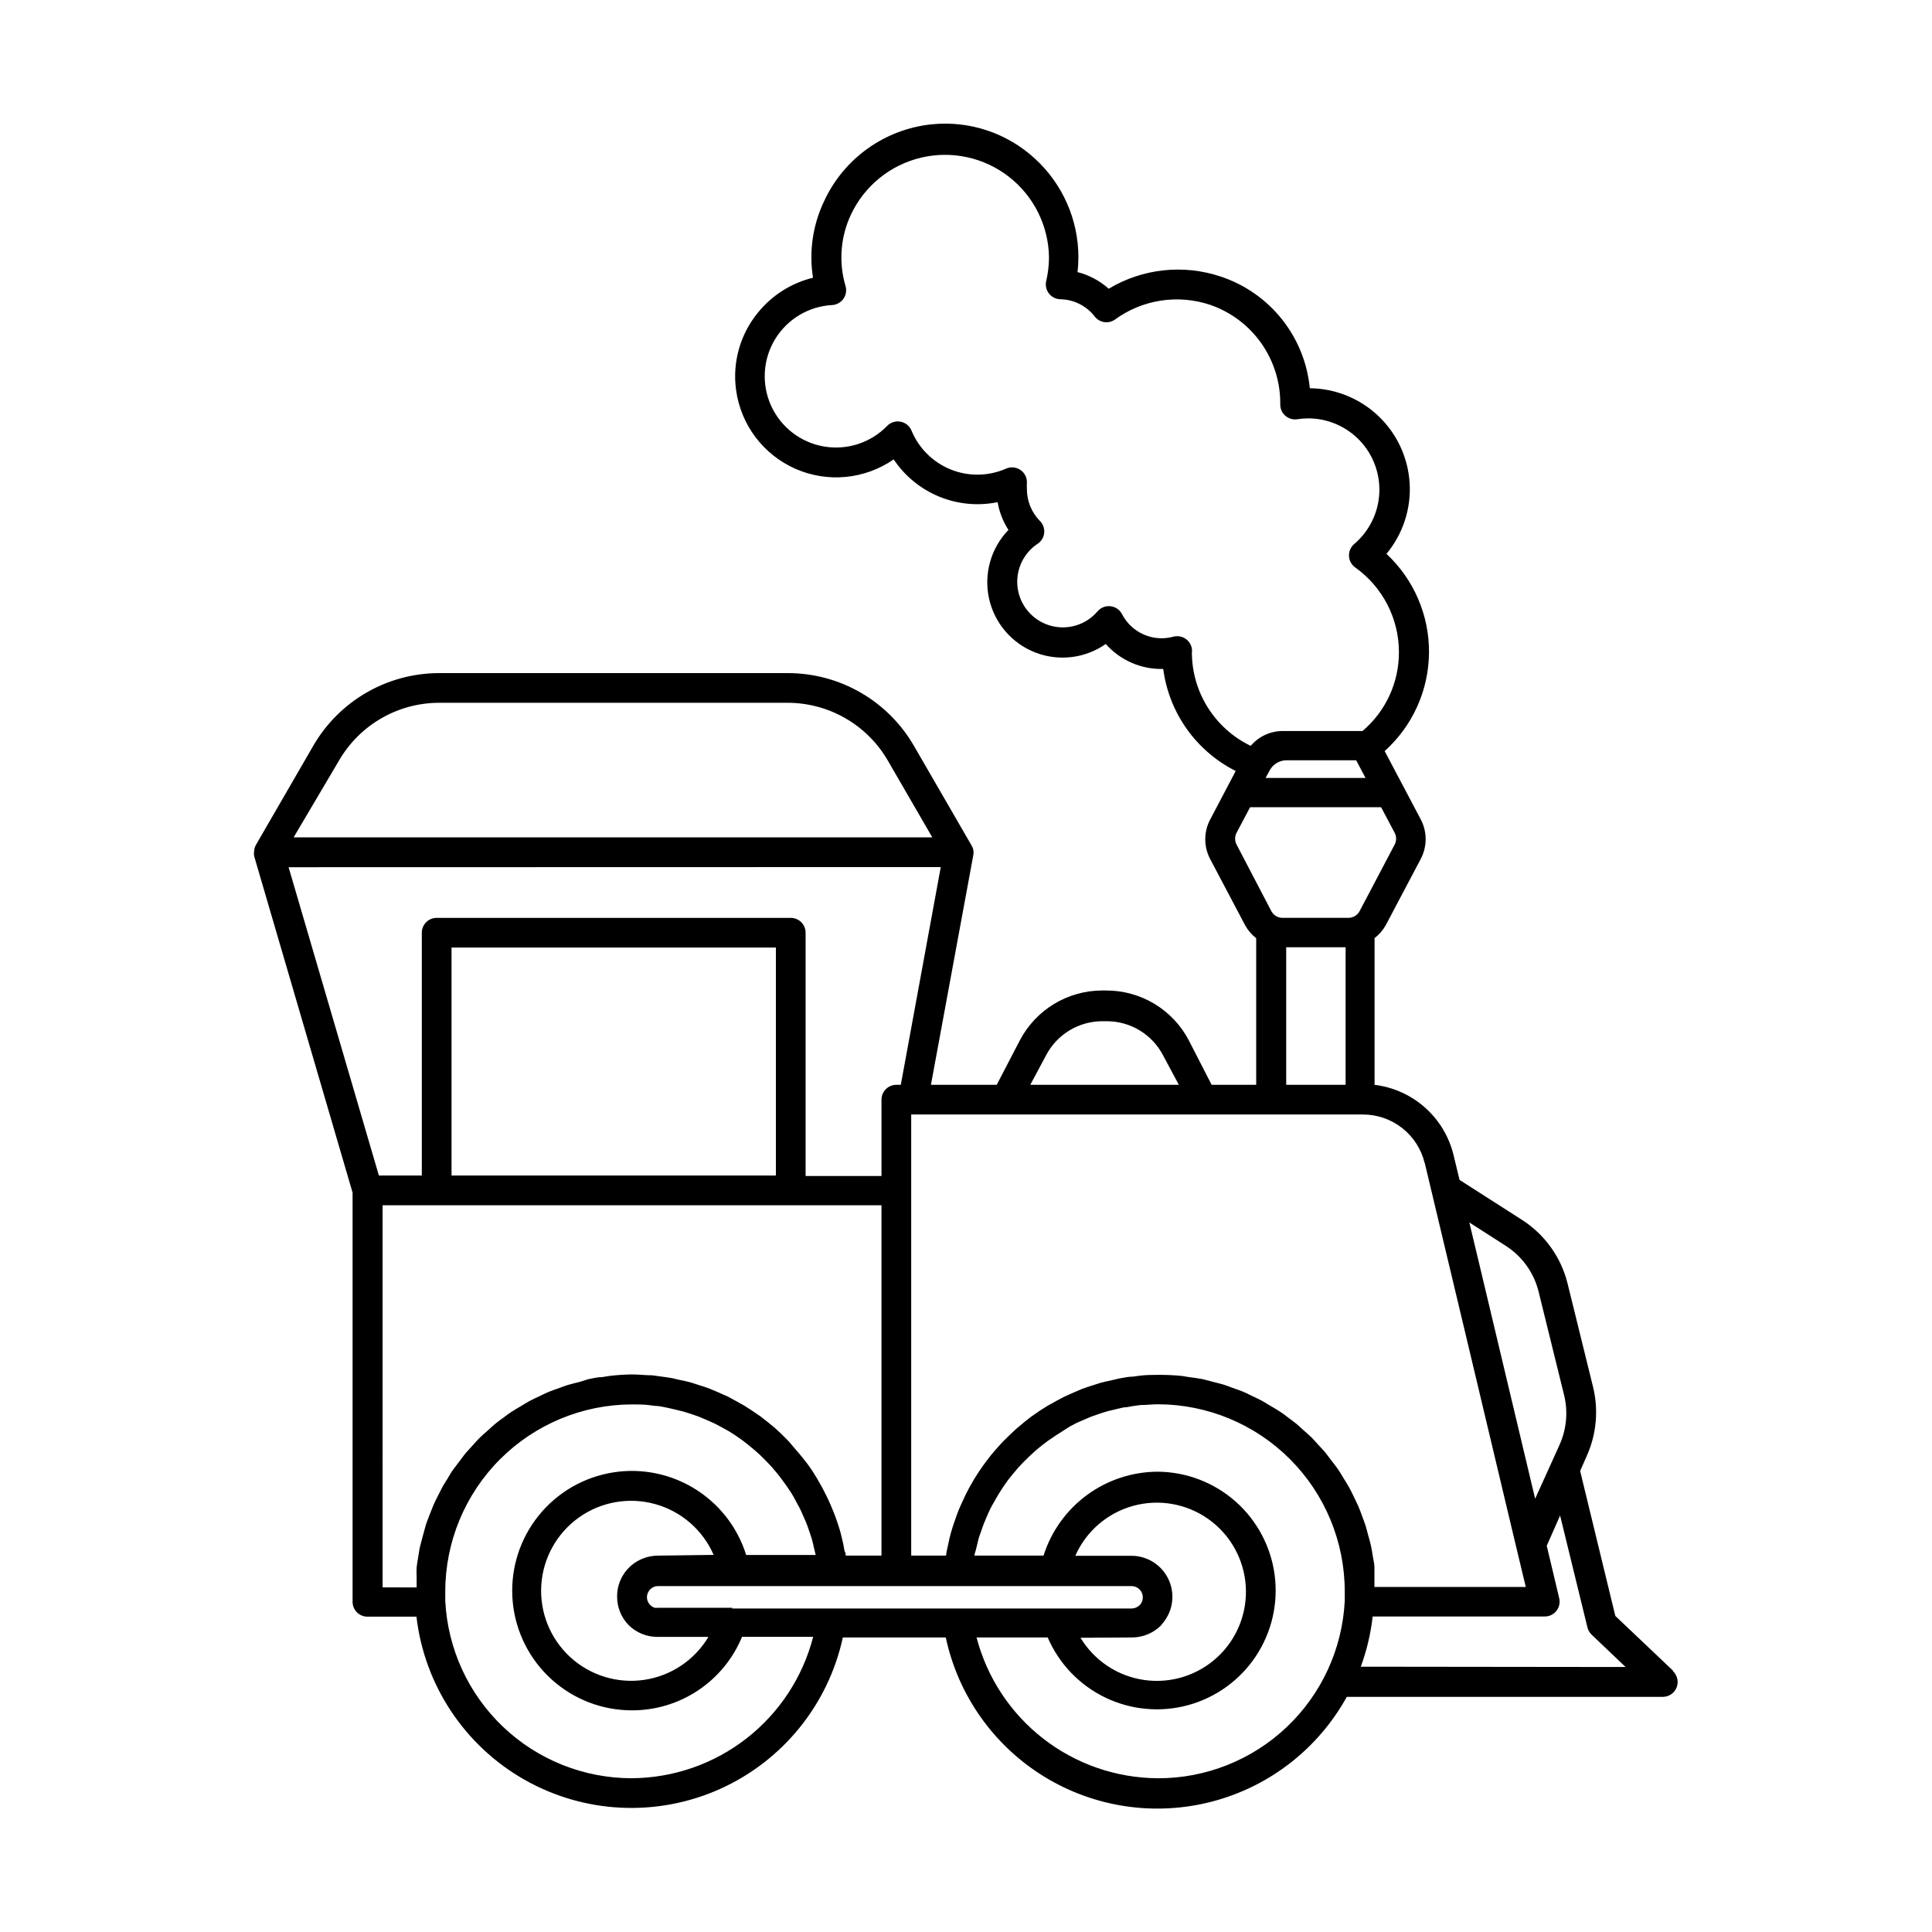 <?xml version="1.0" encoding="UTF-8"?>
<!-- The Best Svg Icon site in the world: iconSvg.co, Visit us! https://iconsvg.co -->
<svg fill="#000000" width="800px" height="800px" version="1.1" viewBox="144 144 512 512" xmlns="http://www.w3.org/2000/svg">
 <path d="m587.43 586.8-15.352-14.562-9.324-38.414 1.73-3.938c2.598-5.754 3.191-12.211 1.691-18.34l-6.731-27.316c-1.707-7.004-6.051-13.082-12.121-16.965l-16.531-10.586-1.574-6.535c-1.176-4.875-3.809-9.273-7.551-12.605-3.742-3.336-8.414-5.445-13.391-6.051v-38.891c1.227-0.934 2.246-2.113 2.992-3.461l9.25-17.516c1.727-3.277 1.727-7.195 0-10.473l-9.566-18.105c7.398-6.644 11.66-16.09 11.75-26.031 0.09-9.941-4.004-19.461-11.277-26.238 4.344-5.215 6.543-11.887 6.152-18.66-0.391-6.777-3.344-13.152-8.254-17.836-4.914-4.68-11.422-7.324-18.207-7.391-0.645-6.691-3.219-13.051-7.41-18.305-4.195-5.258-9.824-9.18-16.207-11.293-9.887-3.312-20.73-2.133-29.676 3.227-2.359-2.113-5.195-3.625-8.266-4.406 0.156-1.309 0.234-2.621 0.234-3.938-0.004-9.965-4.203-19.465-11.57-26.176-7.383-6.773-17.309-10.07-27.277-9.051-12.5 1.277-23.387 9.078-28.613 20.508-2.961 6.273-3.965 13.297-2.875 20.152-5.731 1.391-10.848 4.625-14.562 9.207-4.727 5.734-6.84 13.188-5.824 20.547 1.258 9.223 7.215 17.129 15.734 20.879 8.52 3.75 18.375 2.805 26.027-2.496 2.945 4.41 7.141 7.844 12.047 9.863s10.305 2.531 15.504 1.473c0.449 2.621 1.426 5.125 2.871 7.359-4.644 4.797-6.578 11.602-5.16 18.125 1.422 6.523 6.012 11.906 12.23 14.34 6.219 2.43 13.242 1.594 18.711-2.238 3.856 4.344 9.43 6.766 15.234 6.613 1.527 11.641 8.719 21.766 19.207 27.043l-6.769 12.871v-0.004c-1.73 3.277-1.73 7.195 0 10.473l9.25 17.516c0.734 1.344 1.738 2.523 2.949 3.461v38.852h-11.809l-6.059-11.809c-2.09-3.984-5.231-7.316-9.082-9.641-3.852-2.324-8.266-3.551-12.762-3.547h-1.184c-4.477 0.016-8.867 1.254-12.691 3.574-3.828 2.324-6.953 5.648-9.035 9.613l-6.141 11.809h-17.434l11.219-60.812h-0.004c0.102-0.508 0.102-1.027 0-1.535-0.086-0.344-0.219-0.676-0.391-0.984l-15.23-26.332h-0.004c-3.375-5.914-8.258-10.824-14.148-14.242-5.887-3.414-12.578-5.207-19.387-5.203h-92.418c-13.727 0.023-26.406 7.336-33.297 19.211l-15.23 26.332h-0.004c-0.207 0.367-0.352 0.766-0.43 1.18v0.277-0.004c-0.113 0.535-0.113 1.082 0 1.613l26.055 89.07v108.44c0 1.043 0.414 2.043 1.152 2.781s1.738 1.152 2.785 1.152h12.988c2.117 18.129 12.734 34.164 28.598 43.191 15.863 9.023 35.074 9.961 51.738 2.523 16.664-7.441 28.793-22.367 32.664-40.203h27.277c3.277 15.328 12.688 28.645 26.035 36.855 13.352 8.211 29.48 10.598 44.637 6.609 15.156-3.984 28.02-14.004 35.602-27.719h83.719c1.621 0.008 3.082-0.973 3.684-2.481 0.598-1.504 0.215-3.223-0.969-4.332zm-54.039-118.83 9.645 6.18h-0.004c4.383 2.805 7.512 7.188 8.738 12.242l6.731 27.316c1.086 4.418 0.656 9.074-1.219 13.223l-6.453 14.25-13.582-57.074zm-11.809-15.742 10.902 45.738 13.383 56.246 2.481 10.352-40.109-0.004v-2.441-2.754c0-0.906-0.277-1.969-0.434-2.953-0.156-0.984-0.277-1.812-0.473-2.715-0.195-0.906-0.473-1.891-0.746-2.832-0.277-0.945-0.434-1.77-0.707-2.598-0.277-0.828-0.668-1.812-0.984-2.715-0.316-0.906-0.629-1.691-0.984-2.519-0.355-0.828-0.828-1.691-1.219-2.559-0.395-0.867-0.789-1.613-1.219-2.402-0.434-0.789-0.984-1.613-1.457-2.402s-0.906-1.535-1.418-2.281c-0.512-0.746-1.102-1.496-1.691-2.242-0.59-0.746-1.062-1.418-1.613-2.125-0.551-0.707-1.258-1.379-1.891-2.086-0.629-0.707-1.18-1.34-1.812-1.969-0.629-0.629-1.379-1.258-2.086-1.891-0.707-0.629-1.301-1.219-1.969-1.77-0.668-0.551-1.535-1.141-2.281-1.73s-1.379-1.062-2.125-1.535c-0.746-0.473-1.652-1.023-2.481-1.496-0.828-0.473-1.457-0.906-2.242-1.34-0.789-0.434-1.77-0.867-2.676-1.301s-1.535-0.789-2.32-1.102c-0.789-0.316-1.93-0.707-2.914-1.062-0.984-0.355-1.535-0.59-2.32-0.828-0.789-0.234-2.125-0.551-3.188-0.828l-2.242-0.59c-1.219-0.234-2.441-0.395-3.66-0.551l-1.969-0.316-0.008 0.004c-1.934-0.191-3.879-0.281-5.824-0.277-1.812 0-3.582 0-5.352 0.234l-1.73 0.234c-1.18 0-2.32 0.277-3.504 0.473l-2.047 0.473c-1.023 0.234-2.047 0.434-3.031 0.707l-2.086 0.668c-0.945 0.316-1.891 0.59-2.793 0.945l-2.047 0.867-2.637 1.18-2.008 1.062-2.481 1.379-1.93 1.219-2.281 1.574-1.812 1.418-2.125 1.77-1.691 1.574-1.969 1.93-1.535 1.691c-0.59 0.668-1.219 1.379-1.77 2.086l-1.418 1.852c-0.551 0.746-1.062 1.496-1.574 2.242l-1.258 1.969c-0.473 0.789-0.93 1.586-1.379 2.402l-1.062 2.086c-0.395 0.828-0.789 1.691-1.18 2.559-0.395 0.867-0.629 1.457-0.906 2.203-0.277 0.746-0.629 1.77-0.945 2.676s-0.473 1.535-0.707 2.281-0.473 1.852-0.668 2.754c-0.195 0.906-0.355 1.574-0.512 2.402s0 0.629-0.195 0.984l-9.176 0.008v-116.9h119.66-0.004c3.785-0.016 7.465 1.246 10.445 3.582 2.981 2.336 5.082 5.609 5.969 9.289zm-203.18 104.03c-1.434-0.004-2.852 0.277-4.172 0.828-4.078 1.66-6.727 5.637-6.691 10.035-0.008 2.863 1.125 5.609 3.148 7.637 2.004 1.941 4.688 3.027 7.477 3.031h13.582c-3.68 6.176-9.949 10.363-17.062 11.398-7.113 1.031-14.316-1.195-19.602-6.07-5.285-4.875-8.09-11.871-7.633-19.043 0.453-7.176 4.121-13.762 9.977-17.93 5.859-4.168 13.285-5.469 20.211-3.543 6.926 1.922 12.617 6.867 15.484 13.461zm19.68 13.816h-19.68c-0.301 0.043-0.605 0.043-0.906 0-1.215-0.391-2.039-1.52-2.047-2.797 0.004-0.418 0.098-0.836 0.273-1.219 0.145-0.32 0.344-0.613 0.594-0.867 0.281-0.285 0.613-0.512 0.984-0.668 0.363-0.137 0.75-0.203 1.141-0.195h125.48c1.18 0.02 2.238 0.738 2.699 1.828s0.234 2.348-0.574 3.207c-0.57 0.562-1.328 0.887-2.125 0.906h-105.92zm105.92 7.871c2.84-0.008 5.566-1.121 7.598-3.109 0.234-0.234 0.434-0.551 0.668-0.828 2.633-3.238 3.172-7.699 1.395-11.477-1.781-3.777-5.566-6.199-9.738-6.234h-14.957c2.867-6.496 8.508-11.359 15.359-13.238s14.184-0.57 19.965 3.555c5.781 4.129 9.398 10.637 9.848 17.727s-2.316 14.004-7.531 18.828c-5.211 4.824-12.32 7.047-19.355 6.047-7.031-0.996-13.242-5.106-16.91-11.191zm36.488-229.79h-0.004c0.887-1.652 2.613-2.68 4.488-2.676h18.422l2.481 4.684h-26.492zm-20.586-31.488c0.043-1.246-0.512-2.441-1.488-3.219-0.977-0.773-2.266-1.043-3.473-0.715-5.394 1.469-11.078-1.047-13.617-6.023-0.613-1.145-1.75-1.914-3.043-2.055-1.289-0.141-2.566 0.363-3.414 1.348-2.273 2.676-5.606 4.231-9.121 4.258-3.512 0.027-6.863-1.48-9.18-4.125-2.316-2.644-3.363-6.164-2.871-9.645 0.488-3.481 2.473-6.574 5.43-8.477 0.906-0.664 1.488-1.688 1.594-2.809 0.105-1.121-0.273-2.234-1.043-3.055-2.269-2.266-3.547-5.34-3.543-8.543-0.027-0.5-0.027-0.996 0-1.496 0.109-1.375-0.504-2.707-1.625-3.512-1.121-0.805-2.578-0.965-3.848-0.426-4.656 2.062-9.953 2.156-14.68 0.258-4.727-1.895-8.488-5.621-10.43-10.332-0.512-1.219-1.602-2.102-2.902-2.348-1.297-0.246-2.633 0.18-3.555 1.129-4.356 4.477-10.641 6.512-16.793 5.438-6.156-1.074-11.379-5.121-13.957-10.809-2.578-5.691-2.18-12.289 1.066-17.625 3.246-5.336 8.922-8.723 15.16-9.043 1.191-0.086 2.277-0.703 2.961-1.68 0.68-0.98 0.879-2.215 0.543-3.359-1.863-6.289-1.344-13.043 1.457-18.973 3.57-7.57 10.391-13.105 18.531-15.043 8.145-1.941 16.727-0.074 23.324 5.074 6.602 5.144 10.504 13.016 10.609 21.383-0.016 2.109-0.266 4.207-0.746 6.258-0.262 1.152 0.008 2.356 0.734 3.285 0.723 0.93 1.824 1.488 3.004 1.52 3.625 0.062 7.023 1.789 9.211 4.684 1.273 1.527 3.484 1.863 5.156 0.785 7.344-5.414 16.871-6.883 25.504-3.934 5.441 1.91 10.145 5.477 13.449 10.199 3.305 4.727 5.043 10.367 4.973 16.133-0.016 1.152 0.48 2.254 1.352 3.012 0.871 0.758 2.031 1.098 3.176 0.922 0.949-0.148 1.91-0.227 2.871-0.234 5.188 0.004 10.145 2.144 13.707 5.91 3.562 3.769 5.422 8.84 5.137 14.02-0.285 5.176-2.688 10.012-6.641 13.367-0.93 0.789-1.441 1.961-1.387 3.176 0.051 1.219 0.668 2.34 1.66 3.043 7.246 5.16 11.559 13.5 11.574 22.398 0.035 8.059-3.492 15.727-9.645 20.938h-21.215c-3.246 0.023-6.324 1.461-8.422 3.938-4.691-2.262-8.645-5.809-11.406-10.223-2.758-4.418-4.207-9.527-4.18-14.734zm11.809 51.168h-0.004c-0.523-0.984-0.523-2.164 0-3.148l3.582-6.769h34.715l3.582 6.769h0.004c0.523 0.984 0.523 2.164 0 3.148l-9.289 17.637c-0.582 1.09-1.719 1.77-2.953 1.77h-17.477c-1.234 0-2.371-0.68-2.953-1.77zm13.145 27.199h15.742v36.449h-15.742zm-63.605 28.574c1.43-2.715 3.574-4.984 6.207-6.566 2.629-1.582 5.641-2.414 8.711-2.406h1.18c3.055 0.004 6.051 0.844 8.664 2.426 2.617 1.582 4.75 3.844 6.176 6.547l4.211 7.871h-39.359zm-187.39-78.09c5.488-9.438 15.574-15.254 26.488-15.27h92.418c10.918 0.016 21.004 5.832 26.488 15.27l11.809 20.387h-169.25zm159.45 28.262-10.59 57.703h-1.18c-2.176 0-3.938 1.762-3.938 3.934v20.23h-20.113v-64.469c0-1.047-0.414-2.047-1.152-2.785-0.738-0.738-1.738-1.152-2.781-1.152h-93.836c-2.172 0-3.938 1.762-3.938 3.938v64.352h-11.375l-23.93-81.711zm-43.691 81.75h-85.961v-60.418h85.961zm-104.23 7.871h132.21v92.852h-9.484c0-0.316 0-0.668-0.195-0.984-0.195-0.316-0.316-1.613-0.512-2.402-0.195-0.789-0.434-1.852-0.668-2.754-0.234-0.906-0.473-1.535-0.707-2.281-0.234-0.746-0.59-1.77-0.945-2.676-0.355-0.906-0.59-1.457-0.906-2.203-0.316-0.746-0.746-1.691-1.18-2.559l-1.062-2.086c-0.445-0.812-0.906-1.625-1.379-2.441l-1.219-1.969c-0.512-0.789-1.062-1.535-1.613-2.281l-1.383-1.734c-0.59-0.707-1.18-1.418-1.812-2.125l-1.531-1.812-1.969-1.969-1.652-1.535-2.164-1.77-1.77-1.379-2.32-1.574-1.891-1.219-2.481-1.379-1.969-1.062-2.676-1.18-2.047-0.867c-0.945-0.355-1.891-0.668-2.832-0.945l-2.047-0.668c-1.023-0.277-2.047-0.512-3.07-0.707l-2.008-0.473c-1.141-0.195-2.32-0.355-3.504-0.512l-1.73-0.234c-1.77 0-3.543-0.234-5.352-0.234l-0.008-0.004c-2 0.027-3.996 0.16-5.981 0.395l-1.969 0.316c-1.219 0-2.481 0.316-3.66 0.551l-2.242 0.707c-1.062 0.277-2.164 0.512-3.188 0.828-1.023 0.316-1.535 0.551-2.32 0.828-0.789 0.277-1.969 0.668-2.914 1.062-0.945 0.395-1.535 0.746-2.32 1.102-0.789 0.355-1.812 0.828-2.676 1.301-0.867 0.473-1.496 0.906-2.242 1.34-0.746 0.434-1.691 0.984-2.481 1.496-0.789 0.512-1.418 1.023-2.125 1.535-0.707 0.512-1.535 1.102-2.281 1.73-0.746 0.629-1.301 1.18-1.969 1.77-0.668 0.59-1.418 1.219-2.086 1.891-0.668 0.668-1.219 1.301-1.812 1.969-0.59 0.668-1.301 1.379-1.891 2.086s-1.062 1.418-1.613 2.125c-0.551 0.707-1.141 1.496-1.691 2.242-0.551 0.746-0.945 1.496-1.418 2.281-0.473 0.789-1.023 1.574-1.457 2.402-0.434 0.828-0.828 1.613-1.219 2.402-0.395 0.789-0.867 1.691-1.219 2.559-0.355 0.867-0.668 1.691-0.984 2.519-0.316 0.828-0.707 1.77-0.984 2.715-0.277 0.945-0.473 1.73-0.707 2.598-0.234 0.867-0.512 1.891-0.746 2.832-0.234 0.945-0.316 1.812-0.473 2.715-0.156 0.906-0.355 1.93-0.434 2.953-0.078 1.023 0 1.852 0 2.754v2.441l-9.023-0.004zm66.086 151.85c-12.703 0.016-24.926-4.856-34.137-13.602-9.207-8.75-14.703-20.707-15.34-33.395v-2.559c0.023-13.117 5.242-25.695 14.512-34.973 9.273-9.281 21.848-14.508 34.965-14.539 1.535 0 3.07 0 4.606 0.195l1.496 0.195c0.984 0 2.008 0.234 2.992 0.434l1.77 0.395 2.598 0.629 1.812 0.551 2.402 0.828 1.77 0.746 2.242 0.984 1.73 0.906 2.086 1.141 1.691 1.062 1.93 1.34 1.574 1.219 1.812 1.496 1.496 1.34 1.652 1.652 1.379 1.457 1.496 1.77 1.219 1.574c0.473 0.629 0.906 1.301 1.379 1.93l1.102 1.652c0.434 0.668 0.828 1.379 1.18 2.086 0.355 0.707 0.629 1.141 0.945 1.73 0.316 0.59 0.707 1.496 1.023 2.242s0.551 1.18 0.789 1.77c0.234 0.59 0.59 1.613 0.867 2.441s0.395 1.18 0.59 1.77c0.195 0.59 0.473 1.852 0.668 2.754 0.195 0.906 0.277 1.062 0.395 1.613l-18.422 0.008c-2.34-7.508-7.387-13.875-14.156-17.871-6.769-4-14.785-5.34-22.488-3.766-7.699 1.578-14.543 5.957-19.203 12.293-4.656 6.332-6.793 14.172-6 21.992 0.793 7.824 4.465 15.07 10.297 20.34 5.836 5.269 13.422 8.188 21.281 8.18 6.246 0.012 12.355-1.832 17.547-5.305 5.195-3.469 9.238-8.402 11.621-14.176h18.852c-2.75 10.664-8.953 20.125-17.637 26.902s-19.367 10.492-30.383 10.566zm139.34 0c-10.996-0.059-21.664-3.75-30.348-10.496-8.684-6.75-14.898-16.176-17.672-26.816h18.855c3 6.984 8.43 12.645 15.277 15.938 6.852 3.297 14.664 4 21.992 1.988 7.328-2.016 13.684-6.613 17.887-12.945 4.207-6.332 5.977-13.973 4.988-21.512-0.984-7.535-4.668-14.461-10.359-19.496-5.695-5.035-13.02-7.84-20.621-7.898-6.75 0.02-13.32 2.184-18.762 6.18-5.441 4-9.469 9.621-11.508 16.059h-18.301c0-0.551 0.277-1.062 0.395-1.613 0.117-0.551 0.434-1.852 0.668-2.754 0.234-0.906 0.395-1.18 0.59-1.77 0.195-0.59 0.551-1.652 0.867-2.441 0.316-0.789 0.512-1.18 0.746-1.77 0.234-0.59 0.668-1.535 1.023-2.242s0.629-1.141 0.945-1.691c0.316-0.551 0.789-1.418 1.219-2.125l1.062-1.652c0.434-0.668 0.906-1.301 1.379-1.969l1.219-1.535 1.535-1.812 1.34-1.418 1.691-1.652 1.457-1.34 1.812-1.496 1.574-1.18 1.969-1.34 1.652-1.062 2.164-1.379 1.73-0.906 2.242-0.984 1.77-0.746 2.402-0.828 1.77-0.551 2.598-0.629 1.73-0.395c0.984 0 1.969-0.316 2.992-0.434l1.496-0.195c1.496 0 3.031-0.195 4.606-0.195l0.004-0.004c13.133 0.031 25.719 5.273 34.992 14.57 9.273 9.297 14.484 21.891 14.484 35.023v2.559c-0.648 12.688-6.148 24.641-15.367 33.383-9.219 8.742-21.445 13.602-34.148 13.574zm53.805-29.559c1.578-4.293 2.637-8.758 3.148-13.305h45.5c1.223 0.035 2.391-0.504 3.16-1.449 0.773-0.949 1.059-2.203 0.777-3.391l-3.305-13.895 3.539-8.027 7.242 29.637c0.176 0.734 0.559 1.406 1.105 1.93l9.012 8.582z"/>
</svg>